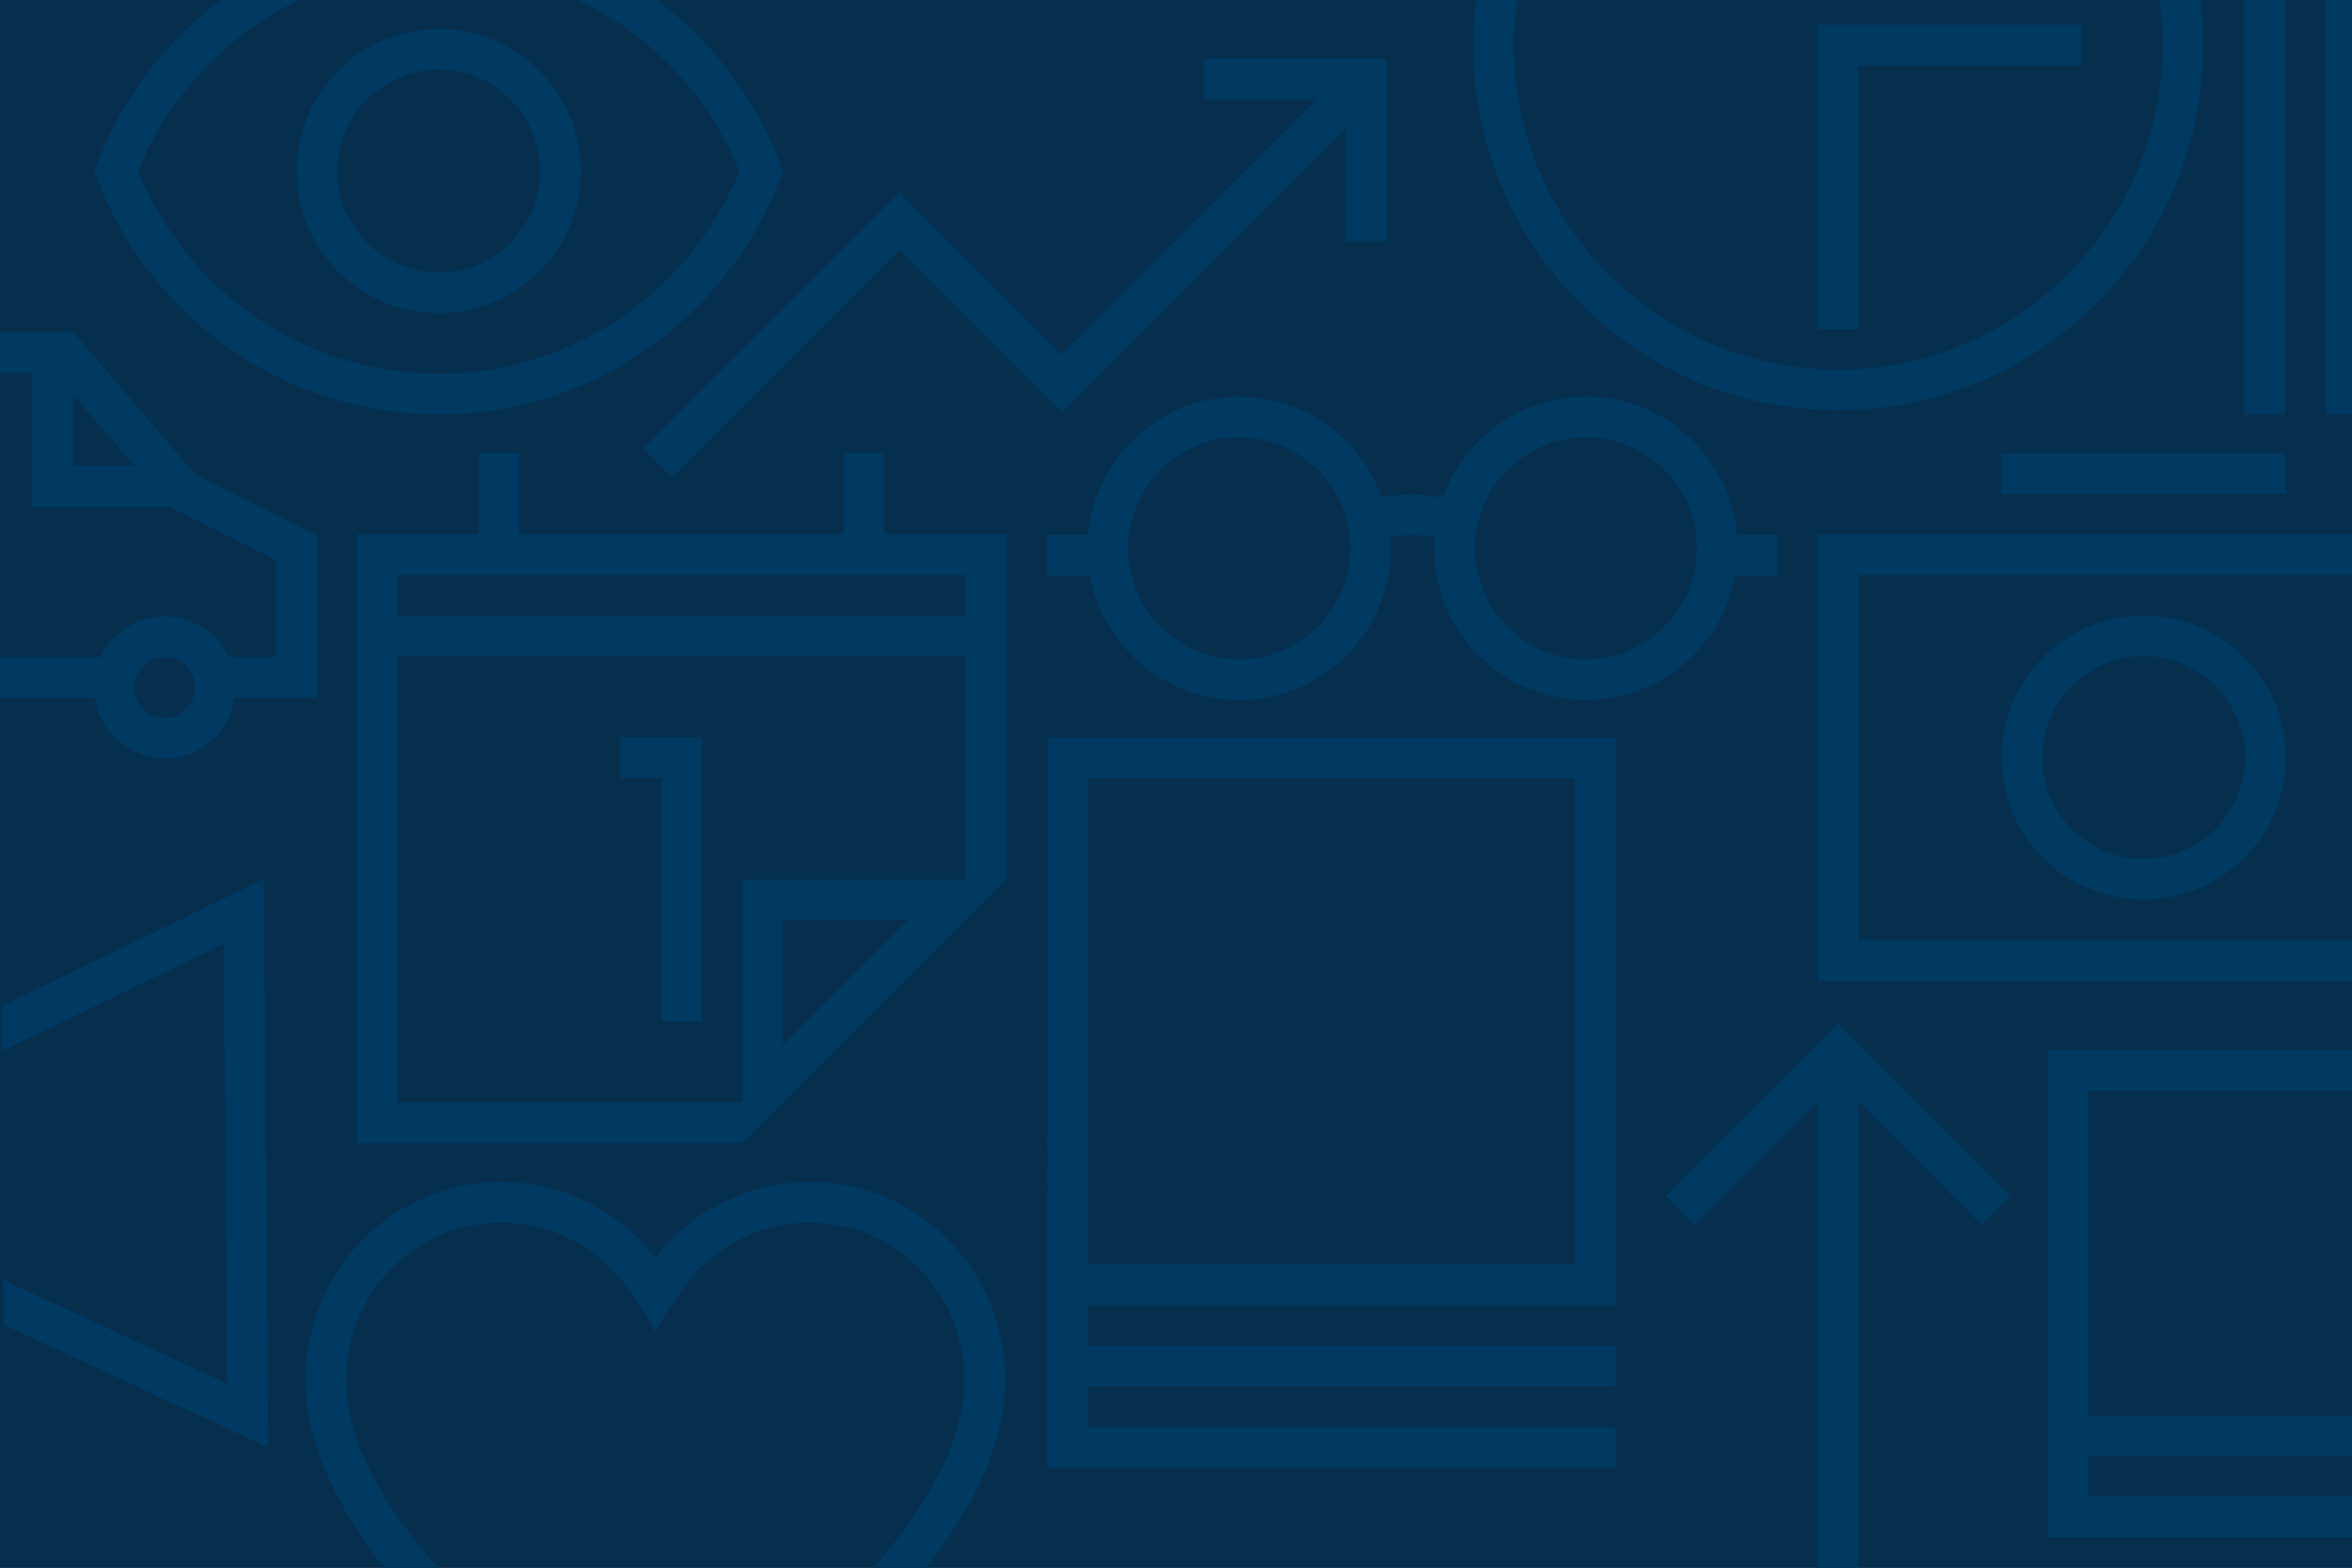 <?xml version="1.0" encoding="utf-8"?>
<!-- Generator: Adobe Illustrator 24.3.0, SVG Export Plug-In . SVG Version: 6.00 Build 0)  -->
<svg version="1.1" id="Layer_1" xmlns="http://www.w3.org/2000/svg" xmlns:xlink="http://www.w3.org/1999/xlink" x="0px" y="0px"
	 viewBox="0 0 3013 2009" style="enable-background:new 0 0 3013 2009;" xml:space="preserve">
<style type="text/css">
	.st0{fill:#062E4D;}
	.st1{fill:#003A63;}
</style>
<g id="Layer_2_1_">
	<rect class="st0" width="3013" height="2009.1"/>
</g>
<g>
	<rect x="2875.1" class="st1" width="52" height="530.9"/>
	<rect x="2979.1" class="st1" width="33.9" height="530.9"/>
	<path class="st1" d="M3013,1397.5v-52h-389.4v624.1H3013v-52h-337.4v-52H3013v-52h-337.4v-416L3013,1397.5z"/>
	<path class="st1" d="M1.6,1289.3l0.5,57.6l284.5-137.7l4.5,563.8L4.4,1640l0.5,57.4l338.9,157.3l-5.8-728.1L1.6,1289.3z"/>
	<path class="st1" d="M562.1,37.2c-100.5,0-182,81.5-182,182c0,100.5,81.5,181.9,182,182c100.5,0,182-81.5,182-182
		S662.5,37.2,562.1,37.2z M562.1,349.2c-71.8,0-130-58.2-130-130s58.2-130,130-130l0,0c71.6,0,130,58.2,130,130
		S633.6,349.3,562.1,349.2L562.1,349.2z"/>
	<path class="st1" d="M969.4,145.8C937.3,88.8,893.7,39.1,841.2,0H741c93.6,44.9,167.2,123.1,206.3,219.3
		c-62,152.1-211.3,259.6-385.3,259.6c-174.1,0-323.5-107.5-385.3-259.6C216,123.1,289.5,45,383,0h-99.9
		C230.7,39,187,88.5,154.8,145.4c-13.4,23.6-24.7,48.3-33.7,73.9c9.1,25.6,20.3,50.3,33.7,73.9C235.1,435,387.3,530.9,562.1,530.9
		s327.2-96.1,407.3-238.2c13.4-23.4,24.6-48,33.5-73.4C994,193.8,982.8,169.2,969.4,145.8z"/>
	<path class="st1" d="M1281.6,1713.5c-0.6-2.5-1.9-7.5-2.5-10c-33.3-133.7-168.7-215-302.3-181.7c-44.1,11-84.4,33.8-116.4,66
		c-3.5,3.3-10.8,10.8-21,23.5c-84.3-109-241-129.1-350.1-44.8c-44.4,34.3-75.9,82.6-89.5,137c-0.6,2.5-1.9,7.5-2.5,10
		c-4.1,17.7-6.1,35.7-6,53.9c0,74.9,33.9,155.8,101.7,241.7h67.6c-77.2-88-134.4-189.3-112.5-283.7c0.5-3,1.2-6,2.1-8.9
		c21.4-86.1,99-150,191.6-150c52.9,0,103.5,21.2,140.6,58.9c0,0,23.9,21.4,57,80.7c33.3-59.3,57.2-80.7,57.2-80.7
		c37-37.8,87.7-59,140.6-58.9c92.6,0,170.2,63.9,191.6,150c0.4,2.1,1.9,7.9,2.1,8.9c21.8,94.4-35.6,196-112.5,283.7h67.6
		C1270.2,1902.2,1302.2,1803.1,1281.6,1713.5z"/>
	<polygon class="st1" points="2575.3,1532.5 2538.5,1569.3 2380.6,1411.2 2380.6,2009.1 2328.6,2009.1 2328.6,1411.4 2170.9,1569.1 
		2134.1,1532.3 2354.8,1311.8 	"/>
	<polygon class="st1" points="1542.1,75.1 1542.1,127.1 1687.3,127.1 1360.1,454.4 1152.1,246.4 824,574.4 860.8,611.2 
		1152.1,319.9 1360.1,527.9 1724.1,163.9 1724.1,309.1 1776.1,309.1 1776.1,75.1 	"/>
	<path class="st1" d="M2818.7,0h-52.4c2.8,19.2,4.1,38.6,4.1,58c0,229-186.4,415.6-415.6,415.6S1939.2,287.1,1939.2,58
		c0-19.4,1.4-38.8,4.2-58h-52.4c-2.5,19.2-3.8,38.6-3.7,58c0,258.1,209.3,467.6,467.6,467.6S2822.4,316.2,2822.4,58
		C2822.5,38.6,2821.2,19.2,2818.7,0z"/>
	<polygon class="st1" points="2380.6,83.8 2666.8,83.8 2666.8,31.8 2328.8,31.8 2328.8,58 2328.6,58 2328.6,422 2380.6,422 	"/>
	<path class="st1" d="M2069.6,1672.5V945h-727.5l-0.6,935.5h728.1v-52h-676.1v-52h676.1v-52h-676.1v-52L2069.6,1672.5z M1394.2,997
		h623.4v623.4h-623.4V997z"/>
	<path class="st1" d="M3013,736.6v-52h-684.2v572.1H3013v-52h-632.2V736.6H3013z"/>
	<path class="st1" d="M2746.1,788.6c-100.5,0-182,81.5-182,182c0,100.5,81.5,182,182,182s182-81.5,182-182
		S2846.6,788.6,2746.1,788.6z M2746.1,1100.6c-71.6,0-130-58.2-130-130c0-71.6,58.5-130,130-130c71.8,0,130,58.5,130,130
		C2876.1,1042.4,2817.9,1100.6,2746.1,1100.6L2746.1,1100.6z"/>
	<rect x="2564.2" y="580.7" class="st1" width="364" height="52"/>
	<polygon class="st1" points="846.9,1308.7 898.9,1308.7 898.9,944.7 794.9,944.7 794.9,996.7 846.9,996.7 	"/>
	<path class="st1" d="M1132.9,684.6v-104h-52v104h-416v-104h-52v104h-156v780.1h494l338-338v-442L1132.9,684.6z M1002.9,1339v-160.4
		h160.4L1002.9,1339z M1236.9,1126.7h-286v286h-442v-572h728L1236.9,1126.7z M1236.9,788.7H508.8v-52h728.1L1236.9,788.7z"/>
	<path class="st1" d="M2225,685.2c-8.7-99.2-91.9-177-193.5-177c-84.7,0-156.4,54.3-183.1,129.8c-12.9-2.7-25.8-4.6-39.3-4.6
		c-13.1,0.1-26.1,1.4-38.9,4c-26.6-75.1-98.4-129.2-182.8-129.2c-101.5,0-184.7,77.8-193.5,177h-52.4v52h54.7
		c16.4,90.7,95.7,159.6,191.2,159.6c107.3,0,194.3-86.9,194.3-194.2c0,0,0-0.1,0-0.1c0-4.8-0.4-9.4-0.6-14.1
		c9.3-1.8,18.7-2.8,28.1-2.9c9.6,0,19.3,1,28.7,2.9c-0.2,4.8-0.6,9.4-0.6,14.1c-0.1,107.2,86.8,194.2,194.1,194.3
		c93.9,0.1,174.5-67.1,191.2-159.6h54.3v-52L2225,685.2z M1587.4,844.8c-78.4,0-142.3-63.9-142.3-142.3s63.9-142.3,142.3-142.3
		s142.3,63.9,142.3,142.3S1665.8,844.8,1587.4,844.8z M2031.6,844.8c-78.4,0-142.3-63.9-142.3-142.3s63.9-142.3,142.3-142.3
		c78.4,0,142.3,63.9,142.3,142.3S2110,844.8,2031.6,844.8z"/>
	<path class="st1" d="M250,607.8l-156-182H0v52h41.2v171.8h176.2l9.4,4.6l127.3,63.7v124h-61c-21.3-45.3-75.3-64.7-120.5-43.4
		c-19.1,9-34.4,24.3-43.4,43.4H0v52h121.5c6.3,44.7,44.5,78,89.7,78c45.8,0,83.2-33.9,89.7-78h105.3v-208L250,607.8z M94,596.8
		v-90.9l78,90.9L94,596.8z M211.1,919.9c-21.5,0.1-39.1-17.3-39.1-38.9c-0.1-21.5,17.3-39.1,38.9-39.1c21.5-0.1,39.1,17.3,39.1,38.9
		c0,0,0,0,0,0C250,902.3,232.7,919.8,211.1,919.9z"/>
</g>
</svg>
